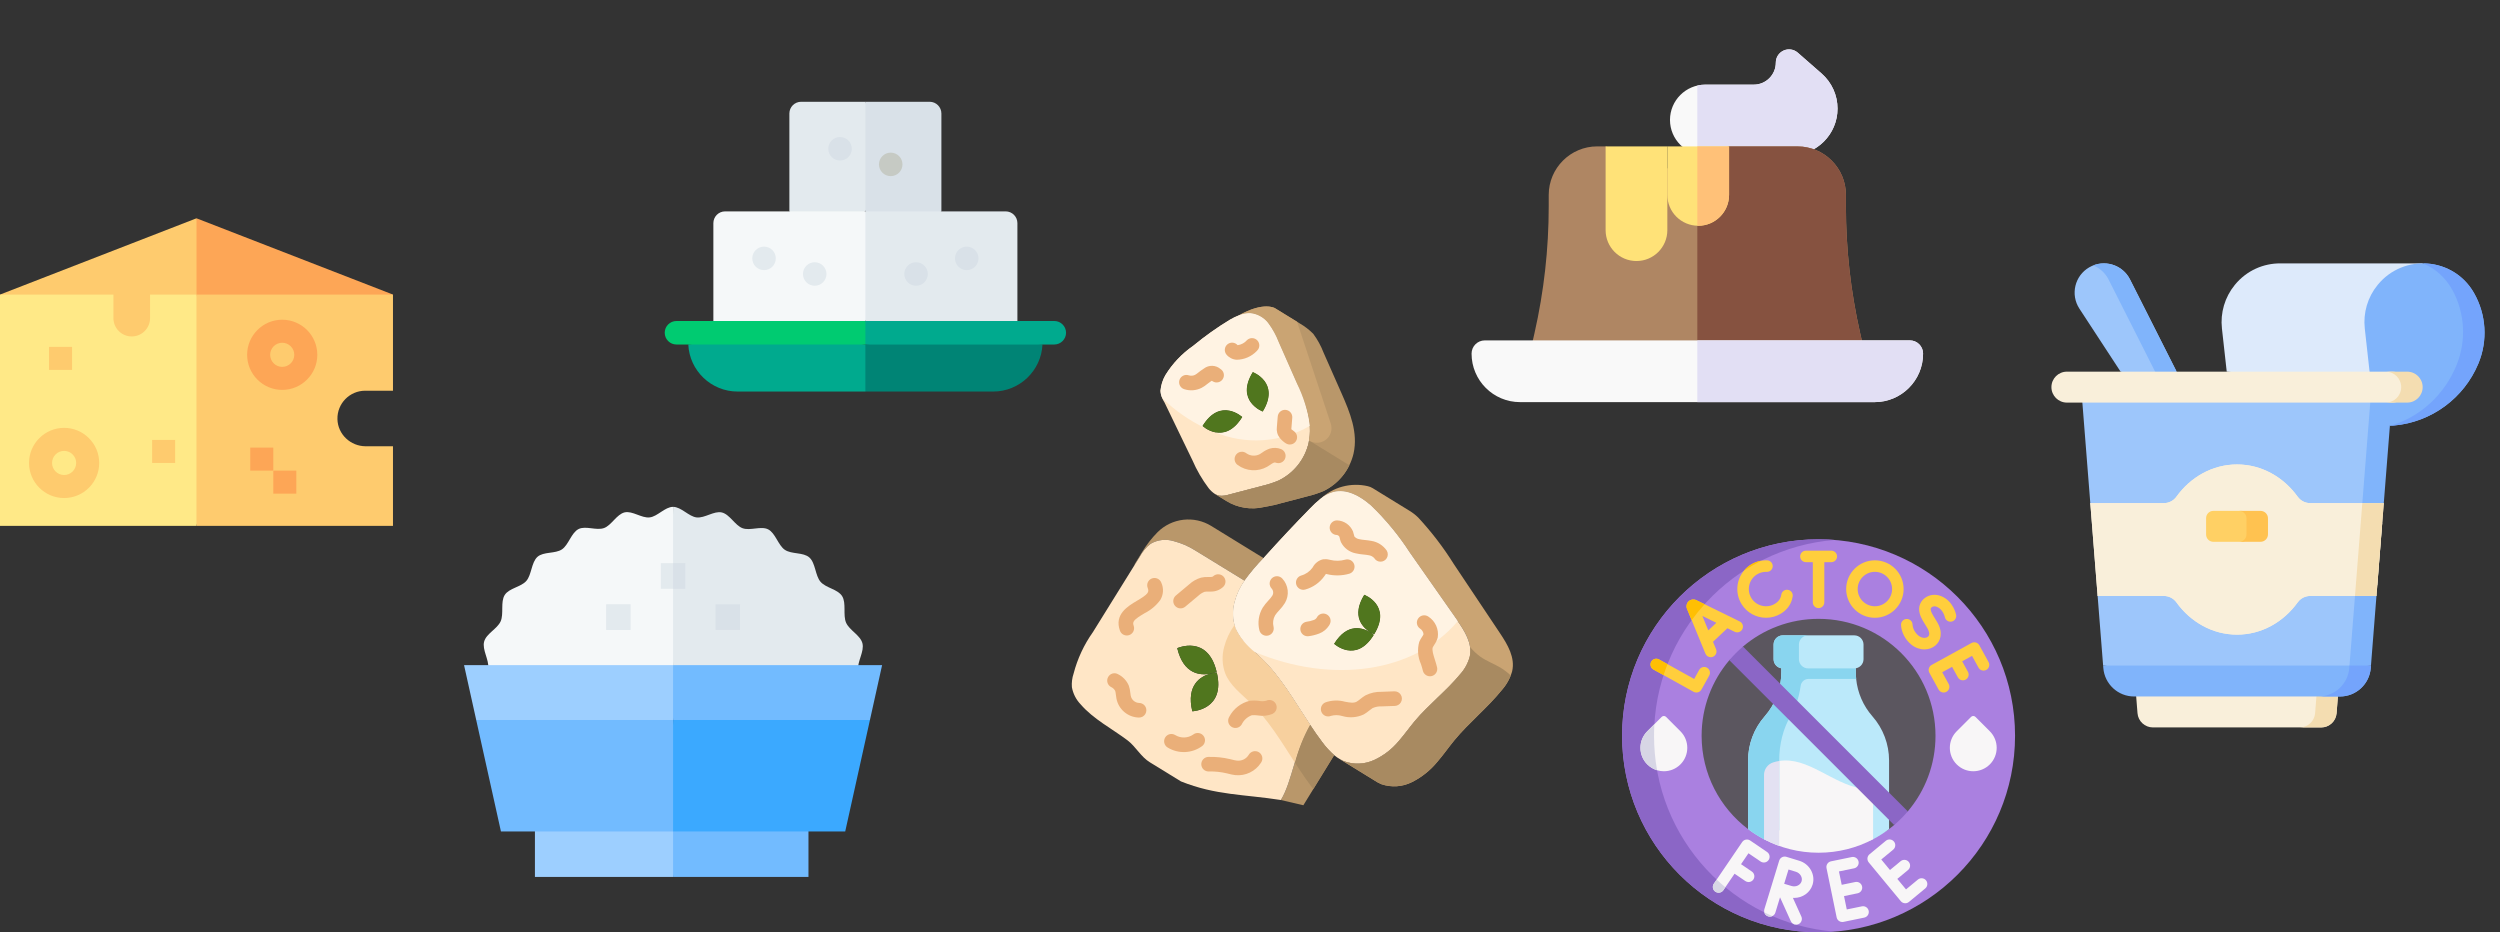 <?xml version="1.0" encoding="UTF-8"?> <svg xmlns="http://www.w3.org/2000/svg" width="598" height="223" viewBox="0 0 598 223" fill="none"><rect x="0" y="0" width="598" height="223" fill="#333333" stroke="none"/><g clip-path="url(#clip0_2006_14)"><path d="M435 223C460.957 223 482 201.957 482 176C482 150.043 460.957 129 435 129C409.043 129 388 150.043 388 176C388 201.957 409.043 223 435 223Z" fill="#AA80E0"></path><path d="M438.824 222.846C437.563 222.949 436.287 223 435 223C409.044 223 388 201.956 388 176C388 150.042 409.044 129 435 129C436.287 129 437.563 129.051 438.824 129.154C414.654 131.098 395.647 151.329 395.647 176C395.647 200.669 414.654 220.902 438.824 222.846Z" fill="#8B66C6"></path><path d="M462.972 176C462.972 182.894 460.477 189.204 456.341 194.08C456.01 194.472 451.24 192.565 450.888 192.937C450.182 193.682 453.864 196.678 453.082 197.343C452.685 197.679 452.28 198.004 451.865 198.318C447.176 201.867 441.334 194.143 435 194.143C431.697 194.143 429.968 195.195 427.027 194.143C425.773 193.695 428.191 194.76 427.027 194.143C425.685 193.436 419.335 199.226 418.135 198.318C411.388 193.21 407.027 185.114 407.027 176C407.027 169.106 409.522 162.796 413.659 157.92C414.339 157.115 416.736 159.387 417.504 158.665C417.857 158.333 416.549 154.972 416.919 154.659C421.796 150.523 428.106 148.028 435 148.028C450.447 148.028 462.972 160.552 462.972 176Z" fill="#5B565F"></path><path d="M451.865 181.903V198.318C450.664 199.226 449.386 200.04 448.046 200.747C444.15 202.807 439.711 196.144 435 196.144C430.289 196.144 425.849 202.807 421.954 200.747C420.613 200.04 419.335 199.226 418.135 198.318V181.903C418.135 178.02 419.548 174.269 422.11 171.35H422.111C424.673 168.43 426.086 164.678 426.086 160.795V152.983H443.913V160.795C443.913 161.333 443.941 161.869 443.994 162.399C444.328 165.702 445.681 168.834 447.888 171.35H447.89C450.451 174.269 451.865 178.02 451.865 181.903Z" fill="#BBE9FA"></path><path d="M448.045 191.749V200.747C444.15 202.807 439.71 203.972 434.999 203.972C430.288 203.972 425.849 202.807 421.953 200.747V185.369C421.953 183.999 422.836 182.782 424.142 182.367C424.626 182.211 425.109 182.099 425.585 182.022C432.433 180.933 438.361 187.539 445.363 188.633C446.904 188.874 448.045 190.19 448.045 191.749Z" fill="#F8F6F7"></path><path d="M443.549 159.883H426.45C425.23 159.883 424.242 158.895 424.242 157.676V154.184C424.242 152.964 425.23 151.976 426.45 151.976H443.55C444.769 151.976 445.757 152.964 445.757 154.184V157.676C445.757 158.895 444.769 159.883 443.549 159.883Z" fill="#BBE9FA"></path><path d="M443.994 162.399H432.595C431.651 162.399 430.852 163.097 430.722 164.033C430.61 164.85 430.452 165.655 430.256 166.433C429.8 168.223 429.13 169.89 428.265 171.35C426.538 174.269 425.585 178.02 425.585 181.903V198.633C424.331 198.184 423.117 201.363 421.953 200.748C420.612 200.04 419.336 199.226 418.135 198.318V181.903C418.135 178.02 419.548 174.269 422.11 171.35C423.391 169.89 424.384 168.223 425.06 166.433C425.732 164.645 426.086 162.737 426.086 160.795V159.853C425.04 159.679 424.241 158.77 424.241 157.676V154.184C424.241 152.965 425.231 151.977 426.45 151.977H432.51C431.289 151.977 430.302 152.965 430.302 154.184V157.676C430.302 158.895 431.289 159.883 432.51 159.883H443.55C443.673 159.883 443.794 159.873 443.913 159.853V160.795C443.913 161.333 443.941 161.869 443.994 162.399Z" fill="#89D5EF"></path><path d="M425.585 182.022V202.348C424.331 201.9 423.117 201.363 421.953 200.747V185.369C421.953 183.999 422.836 182.782 424.142 182.367C424.626 182.211 425.109 182.099 425.585 182.022Z" fill="#E3E1F2"></path><path d="M456.341 194.08C455.348 195.255 454.255 196.346 453.082 197.343L413.659 157.92C414.652 156.745 415.745 155.652 416.92 154.659L456.341 194.08Z" fill="#8B66C6"></path><path d="M416.142 148.652L407.737 144.53L405.745 143.553C405.732 143.548 405.72 143.542 405.708 143.537C405.104 143.263 404.403 143.379 403.92 143.834C403.439 144.288 403.28 144.98 403.516 145.599C403.522 145.61 403.526 145.621 403.529 145.63L404.644 148.34L407.939 156.352C408.159 156.884 408.672 157.205 409.213 157.205C409.388 157.205 409.566 157.172 409.737 157.103C410.44 156.813 410.776 156.008 410.487 155.305L409.749 153.512L413.195 150.275L414.93 151.125C415.613 151.459 416.438 151.176 416.774 150.493C417.108 149.812 416.825 148.986 416.142 148.652ZM408.628 150.787L407.21 147.339L410.554 148.979L408.628 150.787Z" fill="#FFCE3C"></path><path d="M408.851 161.579C407.001 164.951 406.94 165.027 406.848 165.142C406.578 165.476 406.18 165.656 405.774 165.656C405.546 165.656 405.317 165.599 405.106 165.484L397.929 161.494L395.509 160.149C394.843 159.779 394.604 158.942 394.973 158.278C395.344 157.611 396.181 157.373 396.846 157.742L398.869 158.865L405.247 162.41C405.592 161.788 406.029 160.995 406.437 160.253C406.802 159.587 407.639 159.343 408.306 159.708C408.972 160.073 409.216 160.91 408.851 161.579Z" fill="#FFCE3C"></path><path d="M475.668 158.369L473.457 154.349C473.091 153.683 472.254 153.439 471.587 153.806L466.816 156.429L462.046 159.052C461.726 159.228 461.489 159.524 461.387 159.875C461.285 160.225 461.326 160.602 461.502 160.922L463.713 164.943C463.964 165.399 464.435 165.656 464.921 165.656C465.145 165.656 465.373 165.602 465.583 165.486C466.249 165.119 466.493 164.282 466.126 163.616L464.579 160.802L466.937 159.506L468.321 162.023C468.572 162.479 469.043 162.737 469.529 162.737C469.753 162.737 469.981 162.682 470.191 162.566C470.857 162.2 471.1 161.363 470.734 160.696L469.35 158.179L471.708 156.882L473.255 159.696C473.621 160.363 474.458 160.606 475.125 160.239C475.791 159.873 476.034 159.036 475.668 158.369Z" fill="#FFCE3C"></path><path d="M428.813 142.641C428.773 142.92 428.712 143.195 428.632 143.462C428.226 144.818 427.33 145.957 426.041 146.75C424.921 147.442 423.676 147.771 422.446 147.771C420.139 147.771 417.884 146.612 416.586 144.508C415 141.934 415.319 138.714 417.151 136.509C417.616 135.949 418.178 135.453 418.83 135.051C419.59 134.583 420.421 134.271 421.284 134.124C421.754 134.045 422.233 134.014 422.716 134.034C423.476 134.067 424.067 134.708 424.034 135.468C424.003 136.228 423.362 136.819 422.602 136.786C421.78 136.753 420.978 136.962 420.274 137.396C418.341 138.587 417.739 141.13 418.931 143.061C420.122 144.995 422.663 145.599 424.596 144.407C425.312 143.965 425.782 143.383 425.993 142.672C426.036 142.535 426.067 142.389 426.089 142.243C426.199 141.49 426.898 140.968 427.651 141.079C428.404 141.189 428.924 141.888 428.813 142.641Z" fill="#FFCE3C"></path><path d="M438.047 131.718H431.979C431.218 131.718 430.602 132.334 430.602 133.095C430.602 133.855 431.218 134.472 431.979 134.472H433.624V144.084C433.624 144.844 434.24 145.461 435.001 145.461C435.761 145.461 436.378 144.844 436.378 144.084V134.472H438.047C438.808 134.472 439.424 133.855 439.424 133.095C439.424 132.334 438.808 131.718 438.047 131.718Z" fill="#FFCE3C"></path><path d="M448.473 134.03C444.685 134.03 441.603 137.113 441.603 140.902C441.603 144.692 444.685 147.774 448.473 147.774C452.262 147.774 455.345 144.692 455.345 140.902C455.345 137.113 452.262 134.03 448.473 134.03ZM448.473 145.02C446.203 145.02 444.356 143.173 444.356 140.902C444.356 138.631 446.203 136.784 448.473 136.784C450.744 136.784 452.591 138.631 452.591 140.902C452.591 143.173 450.744 145.02 448.473 145.02Z" fill="#FFCE3C"></path><path d="M463.384 148.828C463.183 148.486 462.987 148.17 462.814 147.891C462.188 146.883 461.859 146.33 461.809 145.734C461.788 145.478 461.996 145.296 462.086 145.23C462.405 144.997 462.86 144.967 463.304 145.15C464.797 145.767 465.192 147.551 465.203 147.602C465.349 148.344 466.066 148.83 466.81 148.689C467.558 148.547 468.048 147.827 467.907 147.08C467.882 146.946 467.255 143.803 464.356 142.605C463.017 142.052 461.561 142.202 460.46 143.007C459.491 143.716 458.969 144.822 459.065 145.965C459.173 147.247 459.776 148.219 460.474 149.344C460.643 149.616 460.824 149.908 461.012 150.227C461.273 150.668 461.811 151.754 461.183 152.293C460.711 152.698 459.732 152.717 458.91 152.047C458.065 151.357 457.529 150.352 457.478 149.359C457.438 148.6 456.79 148.017 456.031 148.056C455.272 148.095 454.688 148.743 454.727 149.502C454.819 151.258 455.731 153.007 457.169 154.181C458.112 154.95 459.234 155.339 460.315 155.339C461.29 155.339 462.232 155.022 462.978 154.382C464.16 153.367 464.887 151.375 463.384 148.828Z" fill="#FFCE3C"></path><path d="M423.052 205.713C422.624 206.341 421.767 206.504 421.139 206.076L418.236 204.101L416.457 206.715L419.038 208.472C419.668 208.9 419.831 209.756 419.404 210.385C419.136 210.776 418.704 210.988 418.264 210.988C417.996 210.988 417.727 210.91 417.491 210.749L414.907 208.992L412.706 212.23L412.227 212.934C411.961 213.325 411.528 213.536 411.087 213.536C410.821 213.536 410.551 213.459 410.314 213.297C409.686 212.869 409.523 212.014 409.95 211.384L410.621 210.4L416.732 201.415C416.938 201.112 417.256 200.905 417.614 200.837C417.973 200.769 418.344 200.846 418.645 201.05L422.686 203.8C423.316 204.228 423.479 205.083 423.052 205.713Z" fill="#F8F6F7"></path><path d="M445.366 216.797L441.747 217.541L441.09 214.344L444.342 213.675C445.087 213.521 445.567 212.793 445.414 212.049C445.261 211.304 444.532 210.824 443.788 210.977L440.535 211.646L439.877 208.449L443.496 207.704C444.241 207.551 444.721 206.823 444.568 206.078C444.414 205.333 443.686 204.854 442.941 205.007L437.974 206.029C437.616 206.102 437.302 206.315 437.101 206.62C436.9 206.925 436.829 207.297 436.902 207.655L438.115 213.55C438.115 213.55 438.115 213.55 438.115 213.55L439.327 219.445C439.401 219.802 439.613 220.116 439.918 220.317C440.145 220.466 440.409 220.544 440.676 220.544C440.768 220.544 440.861 220.535 440.953 220.516L445.921 219.494C446.666 219.341 447.146 218.613 446.992 217.868C446.839 217.123 446.112 216.643 445.366 216.797Z" fill="#F8F6F7"></path><path d="M460.704 210.575C460.219 209.989 459.351 209.906 458.765 210.391L455.917 212.745L453.837 210.229L456.397 208.113C456.983 207.628 457.065 206.76 456.581 206.174C456.096 205.588 455.228 205.506 454.642 205.99L452.082 208.106L450.002 205.59L452.85 203.236C453.436 202.752 453.519 201.884 453.034 201.298C452.549 200.712 451.681 200.629 451.095 201.114L447.186 204.345C446.905 204.578 446.727 204.913 446.693 205.276C446.658 205.64 446.769 206.002 447.002 206.284L454.672 215.561C454.944 215.89 455.337 216.06 455.734 216.06C456.043 216.06 456.354 215.957 456.61 215.745L460.52 212.513C461.106 212.029 461.188 211.161 460.704 210.575Z" fill="#F8F6F7"></path><path d="M433.155 208.096C432.547 207.037 431.565 206.254 430.39 205.895L427.302 204.951C426.953 204.844 426.577 204.881 426.254 205.052C425.93 205.225 425.69 205.516 425.583 205.867L423.735 211.918L422.035 217.483C421.956 217.74 421.956 218.003 422.022 218.243C422.141 218.686 422.479 219.058 422.949 219.203C423.083 219.244 423.219 219.264 423.351 219.264C423.558 219.264 423.76 219.216 423.942 219.13C424.28 218.97 424.552 218.675 424.669 218.289L425.782 214.645L428.374 220.371C428.484 220.612 428.655 220.808 428.859 220.944C429.085 221.098 429.354 221.181 429.63 221.181H429.656C429.835 221.177 430.021 221.138 430.197 221.058C430.889 220.744 431.198 219.929 430.884 219.236L428.861 214.77C428.962 214.777 429.063 214.781 429.164 214.781C431.155 214.781 432.98 213.543 433.572 211.608C433.93 210.437 433.781 209.19 433.155 208.096ZM430.939 210.804C430.656 211.726 429.56 212.243 428.545 211.933C428.137 211.808 427.416 211.592 426.773 211.399L427.814 207.988L429.586 208.529C430.081 208.68 430.511 209.021 430.766 209.466C431.01 209.891 431.071 210.367 430.939 210.804Z" fill="#F8F6F7"></path><path d="M475.965 174.92L472.525 171.479C472.237 171.191 471.771 171.191 471.483 171.479L468.042 174.92C465.854 177.108 465.854 180.655 468.042 182.843C470.23 185.031 473.778 185.031 475.966 182.843C478.154 180.655 478.154 177.108 475.965 174.92Z" fill="#F8F6F7"></path><path d="M403.6 178.881C403.6 180.315 403.053 181.749 401.959 182.843C400.865 183.937 399.431 184.484 397.997 184.484C397.448 184.484 396.899 184.403 396.368 184.242C395.515 183.985 394.711 183.518 394.035 182.843C391.846 180.654 391.846 177.107 394.035 174.921L395.728 173.226L397.475 171.478C397.764 171.192 398.23 171.192 398.518 171.478L401.959 174.921C403.053 176.015 403.6 177.447 403.6 178.881Z" fill="#F8F6F7"></path><path d="M396.846 157.742L398.869 158.865C398.529 159.73 398.216 160.606 397.929 161.494L395.509 160.149C394.843 159.779 394.604 158.942 394.973 158.278C395.344 157.611 396.181 157.373 396.846 157.742Z" fill="#FFBF03"></path><path d="M405.744 143.553L407.736 144.53C406.642 145.744 405.608 147.016 404.643 148.34L403.528 145.63C403.525 145.621 403.521 145.61 403.515 145.599C403.279 144.98 403.438 144.288 403.919 143.834C404.402 143.379 405.103 143.263 405.708 143.537C405.719 143.542 405.731 143.548 405.744 143.553Z" fill="#FFBF03"></path><path d="M421.284 134.124C419.863 134.851 418.484 135.648 417.151 136.509C417.616 135.949 418.178 135.453 418.829 135.051C419.589 134.583 420.421 134.271 421.284 134.124Z" fill="#FFBF03"></path><path d="M395.647 176C395.647 178.811 395.893 181.567 396.368 184.242C395.515 183.984 394.711 183.518 394.035 182.843C391.846 180.654 391.846 177.107 394.035 174.92L395.728 173.226C395.674 174.144 395.647 175.069 395.647 176Z" fill="#D7D6E5"></path><path d="M410.621 210.4C411.298 211.03 411.992 211.641 412.706 212.23L412.227 212.933C411.961 213.325 411.528 213.536 411.087 213.536C410.821 213.536 410.551 213.459 410.314 213.297C409.686 212.869 409.523 212.014 409.95 211.384L410.621 210.4Z" fill="#D7D6E5"></path><path d="M422.021 218.243C422.653 218.553 423.294 218.849 423.942 219.13C423.76 219.216 423.558 219.264 423.351 219.264C423.219 219.264 423.083 219.244 422.949 219.203C422.479 219.058 422.141 218.686 422.021 218.243Z" fill="#D7D6E5"></path><path d="M429.656 221.181H429.63C429.355 221.181 429.085 221.098 428.859 220.944C429.124 221.025 429.39 221.103 429.656 221.181Z" fill="#D7D6E5"></path></g><g clip-path="url(#clip1_2006_14)"><path d="M276.891 127.298C278.555 125.642 280.729 124.595 283.061 124.327C285.393 124.058 287.748 124.583 289.745 125.817L302.25 133.505C300.608 135.194 299.088 136.998 297.702 138.903L297.676 138.887C293.307 136.263 290.14 134.213 285.772 131.59C284.231 130.631 282.553 129.911 280.796 129.453C279.878 129.162 278.908 129.066 277.95 129.172C276.992 129.279 276.067 129.584 275.234 130.07C274.137 130.924 273.235 132.005 272.59 133.238C272.215 133.847 271.841 134.457 271.451 135.057L271.377 135.012L273.205 132.038C274.243 130.318 275.48 128.727 276.891 127.298Z" fill="#B9976A"></path><path d="M313.36 173.358C314.294 174.772 315.246 176.156 316.264 177.499C317.109 178.647 318.076 179.701 319.146 180.643L319.076 180.724L311.764 192.618L306.39 191.363C309.104 186.947 309.797 179.281 313.36 173.358Z" fill="#B9976A"></path><path d="M328.352 116.772L337.109 122.155C337.875 122.613 338.585 123.159 339.223 123.783C342.414 127.219 345.272 130.951 347.756 134.929L358.829 151.508C360.61 154.18 362.483 157.298 361.699 160.606C361.218 162.266 360.369 163.796 359.214 165.081C355.744 169.36 351.415 172.804 347.909 177.04C346.523 178.728 345.267 180.538 343.845 182.184C342.18 184.228 340.1 185.896 337.743 187.078C336.619 187.644 335.393 187.981 334.137 188.067C332.881 188.153 331.621 187.988 330.43 187.581C330.105 187.442 329.789 187.289 329.483 187.121L320.562 181.637L320.571 181.623C320.872 181.804 321.185 181.962 321.509 182.097C323.85 182.948 326.432 182.842 328.696 181.803C330.96 180.753 332.963 179.213 334.561 177.295C335.927 175.739 337.11 174.048 338.432 172.464C341.773 168.495 345.938 165.319 349.235 161.323C350.337 160.122 351.136 158.674 351.564 157.1C352.257 153.941 350.329 150.912 348.504 148.315C344.731 142.923 340.954 137.535 337.175 132.152C334.532 128.065 331.423 124.298 327.912 120.927C325.424 118.742 322.173 116.866 318.934 117.702C317.8 118.015 316.746 118.569 315.845 119.327C317.34 117.931 319.155 116.923 321.131 116.394C323.107 115.866 325.182 115.831 327.175 116.294C327.591 116.386 327.989 116.548 328.352 116.772Z" fill="#CAA473"></path><path d="M304.962 73.713L310.909 77.368C312.086 78.045 313.167 78.875 314.124 79.837C315.149 81.221 315.98 82.739 316.596 84.347C318.054 87.64 319.499 90.925 320.957 94.219C322.897 98.628 324.887 103.456 323.773 108.467C323.32 110.412 322.437 112.23 321.188 113.788C319.939 115.347 318.357 116.605 316.558 117.471C315.323 117.989 314.047 118.404 312.743 118.711C310.066 119.4 307.395 120.101 304.732 120.813C303.983 120.988 302.355 121.277 302.355 121.277C299.279 122.009 296.038 121.491 293.344 119.835L290.608 118.153C290.953 118.368 291.337 118.514 291.738 118.582C292.496 118.627 293.256 118.531 293.98 118.301C296.652 117.587 299.322 116.886 301.992 116.199C303.296 115.892 304.572 115.478 305.808 114.96C307.607 114.094 309.189 112.835 310.438 111.277C311.687 109.719 312.57 107.901 313.023 105.956C314.136 100.945 312.146 96.116 310.206 91.707C308.747 88.413 307.304 85.129 305.846 81.836C305.23 80.227 304.398 78.71 303.374 77.325C302.862 76.65 302.217 76.088 301.478 75.673C300.74 75.257 299.924 74.998 299.081 74.911C298.132 74.886 297.188 75.069 296.317 75.445C302.267 72.055 304.962 73.713 304.962 73.713Z" fill="#B9976A"></path><path d="M297.675 138.887L297.705 138.905C296.612 140.44 295.81 142.162 295.339 143.986C294.756 146.072 294.841 148.288 295.582 150.322C296.73 153.22 299.365 155.167 301.589 157.314C306.389 161.903 309.663 167.808 313.36 173.358C309.8 179.283 309.104 186.947 306.389 191.363C297.547 189.983 290.824 190.255 282.491 186.915L275.057 182.345C272.892 181.034 271.703 178.603 269.69 177.079C265.918 174.247 261.559 172.039 258.473 168.462C257.395 167.334 256.673 165.914 256.396 164.379C256.311 163.272 256.452 162.16 256.808 161.109C257.732 157.56 259.293 154.209 261.414 151.218C264.761 145.839 268.118 140.445 271.451 135.057C271.84 134.457 272.215 133.847 272.59 133.238C273.234 132.005 274.136 130.924 275.234 130.069C276.067 129.584 276.992 129.279 277.95 129.172C278.908 129.066 279.877 129.162 280.796 129.453C282.553 129.911 284.23 130.631 285.772 131.59C290.136 134.211 293.303 136.261 297.675 138.887ZM291.014 160.687C288.877 151.732 281.598 155.042 281.598 155.042C283.11 161.38 287.191 161.574 289.437 161.152C287.242 161.79 283.689 163.805 285.201 170.143C285.201 170.143 293.19 169.81 291.054 160.855C290.809 160.866 290.566 160.894 290.326 160.94C290.56 160.871 290.789 160.786 291.011 160.685L291.014 160.687Z" fill="#FFE6C6"></path><path d="M297.154 99.745C297.154 99.745 291.92 94.929 287.642 101.887C287.642 101.887 292.876 106.703 297.154 99.745ZM299.664 88.996C295.387 95.954 302.047 98.45 302.047 98.45C306.324 91.492 299.664 88.996 299.664 88.996ZM296.317 75.445C297.189 75.069 298.133 74.887 299.083 74.912C299.925 74.999 300.741 75.258 301.48 75.674C302.218 76.089 302.864 76.651 303.376 77.326C304.4 78.711 305.232 80.228 305.848 81.837C307.306 85.13 308.749 88.414 310.207 91.708C312.147 96.117 314.138 100.946 313.024 105.957C312.571 107.901 311.688 109.72 310.44 111.278C309.191 112.836 307.609 114.095 305.81 114.961C304.574 115.479 303.298 115.893 301.993 116.2C299.316 116.889 296.645 117.59 293.982 118.301C293.258 118.532 292.498 118.628 291.74 118.583C291.339 118.515 290.955 118.369 290.61 118.154C290.032 117.773 289.52 117.299 289.095 116.752C287.541 114.685 286.239 112.441 285.216 110.065C284.42 108.428 283.623 106.792 282.842 105.164C281.416 102.218 279.993 99.267 278.573 96.312C278.01 95.465 277.673 94.489 277.592 93.475C277.702 92.168 278.096 90.9 278.748 89.761C280.455 86.981 282.723 84.586 285.406 82.73C288.176 80.44 291.109 78.354 294.181 76.488C294.864 76.084 295.578 75.736 296.317 75.445Z" fill="#FFE6C6"></path><path d="M302.25 133.505C302.356 133.365 302.477 133.235 302.599 133.104C306.116 129.182 309.72 125.341 313.412 121.58C314.173 120.777 314.986 120.024 315.845 119.327C316.746 118.569 317.799 118.015 318.934 117.702C322.173 116.866 325.424 118.742 327.912 120.927C331.423 124.298 334.532 128.065 337.175 132.152C340.948 137.545 344.724 142.933 348.504 148.315C350.329 150.912 352.257 153.941 351.564 157.1C351.136 158.674 350.337 160.122 349.235 161.323C345.938 165.319 341.773 168.495 338.432 172.464C337.11 174.048 335.927 175.739 334.56 177.295C332.963 179.213 330.96 180.753 328.696 181.803C326.432 182.842 323.85 182.948 321.509 182.097C321.185 181.962 320.872 181.804 320.571 181.623C320.063 181.347 319.585 181.019 319.145 180.643C318.075 179.701 317.109 178.647 316.264 177.499C315.245 176.156 314.293 174.772 313.36 173.358C309.663 167.808 306.389 161.903 301.589 157.314C299.365 155.167 296.731 153.22 295.583 150.322C294.841 148.288 294.756 146.072 295.339 143.986C295.81 142.162 296.612 140.44 297.705 138.905C299.09 136.999 300.609 135.195 302.25 133.505ZM328.712 151.718C332.989 144.76 326.329 142.264 326.329 142.264C323.121 147.482 326.064 150.193 327.744 151.226C326.064 150.193 322.317 148.791 319.109 154.009C319.109 154.009 324.343 158.825 328.62 151.867C328.348 151.627 328.055 151.413 327.744 151.226C328.051 151.418 328.375 151.583 328.712 151.718Z" fill="#FFE6C6"></path><path d="M319.142 180.642C318.072 179.699 317.106 178.645 316.261 177.498C315.242 176.155 314.29 174.77 313.357 173.357C311.777 176.206 310.555 179.239 309.719 182.388C310.092 182.963 310.465 183.539 310.846 184.105C311.78 185.519 312.732 186.903 313.75 188.246C313.877 188.413 314.02 188.568 314.149 188.731L319.072 180.722L319.142 180.642Z" fill="#A88A61"></path><path d="M292.826 154.733C292.243 156.819 292.328 159.035 293.069 161.069C294.218 163.967 296.852 165.914 299.076 168.06C303.383 172.179 306.464 177.355 309.719 182.388C310.557 179.24 311.78 176.207 313.36 173.358C309.663 167.808 306.389 161.903 301.59 157.314C299.365 155.167 296.731 153.22 295.583 150.322C295.483 150.042 295.4 149.757 295.332 149.468C295.292 149.533 295.238 149.59 295.195 149.654C294.101 151.188 293.299 152.909 292.826 154.733Z" fill="#F7D09E"></path><path d="M354.086 157.071C353.178 156.402 352.355 155.626 351.633 154.76C351.752 155.537 351.727 156.33 351.562 157.099C351.133 158.672 350.335 160.12 349.232 161.321C345.935 165.317 341.771 168.493 338.429 172.462C337.107 174.046 335.925 175.737 334.558 177.294C332.961 179.212 330.958 180.751 328.693 181.801C326.43 182.841 323.847 182.946 321.506 182.095C321.183 181.96 320.869 181.802 320.569 181.621L320.56 181.636L329.48 187.12C329.787 187.288 330.102 187.441 330.427 187.579C331.618 187.987 332.879 188.153 334.135 188.067C335.392 187.981 336.618 187.644 337.742 187.077C340.1 185.896 342.18 184.228 343.846 182.184C345.267 180.538 346.523 178.728 347.909 177.04C351.415 172.804 355.744 169.36 359.215 165.081C360.114 164.033 360.845 162.851 361.379 161.577C360.624 160.863 359.795 160.231 358.906 159.692C357.33 158.76 355.577 158.131 354.086 157.071Z" fill="#A88A61"></path><path d="M313.109 105.353C313.075 105.553 313.068 105.754 313.021 105.954C312.568 107.899 311.684 109.717 310.436 111.275C309.187 112.833 307.605 114.092 305.806 114.958C304.572 115.477 303.297 115.892 301.994 116.2C299.316 116.889 296.646 117.59 293.982 118.301C293.259 118.532 292.498 118.628 291.74 118.583C291.339 118.515 290.955 118.369 290.61 118.154L293.346 119.836C296.04 121.491 299.28 122.009 302.355 121.277C302.355 121.277 303.987 120.989 304.731 120.812C307.403 120.098 310.073 119.398 312.742 118.71C314.046 118.403 315.322 117.988 316.557 117.47C319.267 116.172 321.455 113.993 322.766 111.289L313.102 105.348L313.109 105.353Z" fill="#A88A61"></path><path d="M318.32 101.325L310.255 76.966L304.962 73.713C304.962 73.713 302.271 72.058 296.317 75.445C297.189 75.069 298.133 74.887 299.082 74.912C299.925 74.999 300.741 75.258 301.48 75.674C302.218 76.089 302.863 76.651 303.376 77.326C304.4 78.711 305.231 80.228 305.847 81.837C307.305 85.13 308.749 88.414 310.207 91.707C312.069 95.94 313.946 100.562 313.113 105.356L313.183 105.399C313.793 105.772 314.503 105.95 315.217 105.906C315.931 105.863 316.615 105.602 317.175 105.157C317.736 104.713 318.146 104.107 318.351 103.421C318.556 102.736 318.545 102.004 318.32 101.325Z" fill="#CAA473"></path><path d="M318.931 117.7C317.798 118.014 316.745 118.569 315.846 119.327C314.987 120.025 314.175 120.778 313.415 121.582C309.736 125.344 306.132 129.185 302.602 133.106C302.481 133.236 302.359 133.367 302.253 133.506C300.611 135.196 299.091 137 297.705 138.905C296.612 140.44 295.811 142.162 295.34 143.986C294.756 146.072 294.841 148.288 295.583 150.322C296.643 152.512 298.189 154.431 300.102 155.934C318.632 163.719 338.381 160.874 348.687 148.588C348.623 148.495 348.56 148.401 348.497 148.311C344.723 142.918 340.947 137.531 337.168 132.148C334.524 128.06 331.416 124.293 327.905 120.922C325.424 118.742 322.17 116.864 318.931 117.7ZM328.712 151.718C328.375 151.583 328.052 151.418 327.744 151.226C328.055 151.413 328.348 151.627 328.621 151.867C324.343 158.825 319.109 154.009 319.109 154.009C322.317 148.791 326.064 150.193 327.744 151.226C326.064 150.193 323.121 147.482 326.329 142.264C326.329 142.264 332.989 144.76 328.712 151.718Z" fill="#FFF3E3"></path><path d="M299.078 74.91C298.13 74.886 297.188 75.068 296.317 75.445C295.579 75.736 294.864 76.084 294.181 76.488C291.109 78.354 288.176 80.44 285.406 82.73C282.723 84.586 280.455 86.981 278.748 89.761C278.097 90.9 277.702 92.168 277.592 93.475C277.592 94.118 277.757 94.75 278.072 95.311C281.113 98.25 284.615 100.671 288.438 102.479C288.158 102.302 287.892 102.104 287.642 101.887C291.92 94.929 297.154 99.745 297.154 99.745C294.906 103.402 292.406 103.802 290.523 103.359C294.175 104.886 298.13 105.548 302.079 105.293C306.028 105.037 309.865 103.872 313.289 101.887C312.848 98.344 311.805 94.901 310.207 91.708C308.749 88.414 307.306 85.13 305.848 81.837C305.232 80.228 304.4 78.711 303.376 77.326C302.864 76.65 302.218 76.087 301.478 75.671C300.739 75.255 299.922 74.996 299.078 74.91ZM302.047 98.45C302.047 98.45 295.387 95.954 299.664 88.996C299.664 88.996 306.324 91.492 302.047 98.45Z" fill="#FFF3E3"></path><path d="M299.665 88.996C299.665 88.996 306.325 91.492 302.047 98.45C302.047 98.45 295.387 95.954 299.665 88.996Z" fill="#50761E"></path><path d="M287.642 101.887C291.92 94.929 297.154 99.745 297.154 99.745C292.876 106.703 287.642 101.887 287.642 101.887Z" fill="#50761E"></path><path d="M290.323 160.938C290.564 160.892 290.807 160.864 291.051 160.853C293.188 169.808 285.198 170.141 285.198 170.141C283.686 163.803 287.24 161.788 289.435 161.15C289.786 161.079 290.074 161.01 290.323 160.938Z" fill="#50761E"></path><path d="M281.598 155.042C281.598 155.042 288.877 151.732 291.014 160.687C290.791 160.787 290.561 160.872 290.326 160.94C290.071 160.988 289.783 161.057 289.437 161.152C287.188 161.572 283.107 161.378 281.598 155.042Z" fill="#50761E"></path><path d="M327.742 151.224C328.052 151.411 328.345 151.625 328.618 151.865C324.34 158.823 319.106 154.007 319.106 154.007C322.317 148.791 326.062 150.191 327.742 151.224Z" fill="#50761E"></path><path d="M326.329 142.264C326.329 142.264 332.989 144.76 328.712 151.718C328.375 151.583 328.051 151.418 327.744 151.226C326.061 150.191 323.121 147.482 326.329 142.264Z" fill="#50761E"></path><path d="M343.534 160.932C343.353 161.228 343.087 161.463 342.771 161.607C342.456 161.751 342.104 161.798 341.762 161.741C341.42 161.685 341.102 161.528 340.85 161.29C340.597 161.052 340.421 160.744 340.344 160.405C340.229 159.896 340.059 159.374 339.892 158.849C339.14 157.187 338.993 155.313 339.477 153.554C339.657 153.127 339.881 152.721 340.147 152.342C340.297 152.143 340.419 151.925 340.509 151.693C340.481 151.42 340.39 151.158 340.244 150.925C340.098 150.693 339.9 150.498 339.666 150.355C339.475 150.226 339.313 150.06 339.188 149.866C339.063 149.672 338.978 149.456 338.938 149.229C338.898 149.002 338.905 148.769 338.956 148.545C339.008 148.32 339.105 148.109 339.24 147.922C339.372 147.734 339.539 147.574 339.733 147.451C339.927 147.328 340.143 147.244 340.369 147.204C340.595 147.165 340.827 147.171 341.051 147.221C341.275 147.271 341.487 147.365 341.675 147.497C342.488 148.024 343.131 148.775 343.528 149.659C343.924 150.543 344.057 151.523 343.909 152.481C343.74 153.121 343.452 153.724 343.061 154.258C342.931 154.437 342.818 154.629 342.724 154.829C342.475 155.457 342.87 156.691 343.217 157.781C343.415 158.403 343.613 159.024 343.749 159.63C343.851 160.075 343.774 160.543 343.534 160.932Z" fill="#EAAF79"></path><path d="M335.077 168.025C334.927 168.27 334.718 168.474 334.47 168.619C334.222 168.764 333.942 168.846 333.654 168.857L330.607 168.965C329.827 168.918 329.047 169.057 328.332 169.37C328.053 169.547 327.787 169.743 327.536 169.957C327.118 170.306 326.671 170.62 326.201 170.896C324.601 171.643 322.784 171.78 321.09 171.282C320.211 171.007 319.271 170.99 318.382 171.232C318.171 171.322 317.945 171.369 317.716 171.372C317.486 171.374 317.259 171.332 317.046 171.246C316.833 171.161 316.639 171.034 316.476 170.874C316.312 170.714 316.181 170.523 316.091 170.312C316.001 170.101 315.953 169.874 315.951 169.645C315.948 169.416 315.991 169.188 316.076 168.976C316.162 168.763 316.288 168.569 316.449 168.405C316.609 168.241 316.8 168.11 317.011 168.02C318.532 167.477 320.184 167.418 321.739 167.854C323.003 168.09 323.815 168.219 324.521 167.837C324.817 167.654 325.098 167.449 325.363 167.224C325.752 166.901 326.165 166.607 326.597 166.344C327.803 165.733 329.144 165.436 330.495 165.481L333.523 165.365C333.839 165.352 334.153 165.426 334.43 165.578C334.708 165.73 334.939 165.955 335.099 166.228C335.258 166.501 335.341 166.813 335.337 167.129C335.333 167.446 335.243 167.756 335.077 168.025Z" fill="#EAAF79"></path><path d="M331.703 133.523C331.546 133.778 331.326 133.989 331.064 134.134C330.802 134.28 330.507 134.355 330.207 134.353C329.908 134.352 329.613 134.273 329.353 134.125C329.092 133.976 328.875 133.763 328.72 133.506C328.364 133.111 327.874 132.86 327.345 132.804C326.945 132.724 326.547 132.686 326.151 132.644C325.537 132.593 324.927 132.5 324.325 132.365C323.558 132.223 322.835 131.905 322.213 131.435C321.591 130.965 321.087 130.356 320.741 129.658C320.626 129.359 320.536 129.051 320.473 128.737C320.451 128.617 320.419 128.498 320.379 128.383C320.317 128.273 320.231 128.178 320.127 128.107C320.023 128.035 319.904 127.988 319.779 127.969C319.55 127.966 319.324 127.918 319.113 127.828C318.902 127.738 318.711 127.607 318.551 127.443C318.391 127.278 318.265 127.084 318.18 126.872C318.094 126.659 318.052 126.431 318.055 126.202C318.058 125.973 318.106 125.746 318.196 125.535C318.286 125.325 318.417 125.134 318.581 124.974C318.745 124.814 318.939 124.687 319.152 124.602C319.365 124.517 319.593 124.475 319.822 124.477C320.641 124.506 321.435 124.769 322.11 125.235C322.784 125.701 323.311 126.35 323.628 127.106C323.734 127.39 323.817 127.681 323.877 127.978C323.899 128.099 323.93 128.217 323.97 128.333C324.272 128.672 324.682 128.897 325.13 128.97C325.586 129.068 326.048 129.135 326.514 129.171C327.019 129.226 327.523 129.279 328.025 129.379C328.766 129.496 329.476 129.762 330.11 130.163C330.745 130.564 331.29 131.089 331.714 131.708C331.879 131.983 331.965 132.297 331.963 132.617C331.961 132.937 331.871 133.25 331.703 133.523Z" fill="#EAAF79"></path><path d="M323.744 136.474C323.517 136.842 323.162 137.113 322.748 137.234C321.009 137.733 319.171 137.769 317.415 137.338L317.234 137.299C317.215 137.287 317.185 137.289 317.16 137.282C317.085 137.381 316.998 137.508 316.932 137.607L316.814 137.778C315.7 139.356 314.075 140.5 312.214 141.018C311.769 141.144 311.291 141.088 310.887 140.861C310.483 140.635 310.186 140.258 310.06 139.812C309.934 139.366 309.991 138.889 310.217 138.485C310.443 138.081 310.821 137.784 311.267 137.658C312.348 137.356 313.295 136.695 313.951 135.784L314.042 135.636C314.296 135.17 314.646 134.764 315.069 134.444C315.491 134.124 315.977 133.897 316.494 133.779C316.996 133.719 317.505 133.754 317.994 133.882L318.167 133.918C319.35 134.216 320.589 134.202 321.765 133.877C322.105 133.776 322.467 133.78 322.804 133.89C323.141 134 323.437 134.21 323.651 134.492C323.866 134.774 323.99 135.114 324.006 135.468C324.023 135.822 323.931 136.173 323.744 136.474Z" fill="#EAAF79"></path><path d="M304.428 151.232C304.247 151.53 303.981 151.766 303.664 151.912C303.347 152.057 302.994 152.104 302.651 152.047C302.307 151.99 301.988 151.831 301.735 151.592C301.482 151.352 301.307 151.042 301.232 150.702C300.794 148.886 301.081 146.972 302.032 145.365C302.426 144.76 302.875 144.193 303.375 143.673C303.728 143.305 304.049 142.908 304.334 142.486C304.498 142.22 304.57 141.907 304.539 141.596C304.508 141.285 304.377 140.993 304.164 140.763C303.849 140.424 303.681 139.974 303.698 139.511C303.715 139.048 303.915 138.611 304.254 138.296C304.593 137.98 305.044 137.813 305.507 137.83C305.969 137.846 306.406 138.046 306.722 138.386C307.45 139.162 307.904 140.154 308.017 141.213C308.129 142.271 307.893 143.337 307.344 144.248C306.945 144.885 306.479 145.478 305.956 146.017C305.604 146.38 305.285 146.772 305.002 147.191C304.529 148.028 304.398 149.016 304.638 149.947C304.736 150.387 304.661 150.847 304.428 151.232Z" fill="#EAAF79"></path><path d="M317.915 149.619C317.358 150.49 316.537 151.161 315.572 151.534C314.768 151.844 313.93 152.058 313.075 152.17C312.619 152.247 312.15 152.14 311.773 151.872C311.395 151.604 311.14 151.196 311.063 150.74C310.986 150.283 311.093 149.815 311.361 149.437C311.63 149.06 312.037 148.805 312.494 148.728C313.086 148.654 313.669 148.515 314.23 148.312C314.536 148.215 314.798 148.013 314.97 147.742C315.068 147.534 315.207 147.348 315.378 147.194C315.55 147.041 315.75 146.923 315.968 146.849C316.186 146.774 316.416 146.744 316.646 146.761C316.875 146.777 317.099 146.84 317.304 146.944C317.719 147.148 318.037 147.508 318.186 147.946C318.336 148.384 318.306 148.863 318.102 149.279C318.049 149.402 317.982 149.51 317.915 149.619Z" fill="#EAAF79"></path><path d="M292.874 140.032C292.803 140.148 292.718 140.255 292.623 140.351C291.822 141.106 290.759 141.52 289.659 141.506C289.449 141.514 289.234 141.511 289.023 141.508C288.727 141.49 288.431 141.507 288.139 141.559C287.59 141.765 287.088 142.079 286.662 142.483C285.605 143.349 284.536 144.232 283.495 145.131C283.144 145.419 282.694 145.558 282.242 145.519C281.789 145.481 281.37 145.267 281.072 144.924C280.774 144.581 280.622 144.136 280.648 143.682C280.673 143.229 280.874 142.803 281.208 142.496C282.272 141.576 283.356 140.669 284.452 139.778C285.266 139.03 286.241 138.48 287.301 138.17C287.878 138.043 288.469 137.993 289.059 138.021C289.217 138.022 289.374 138.024 289.532 138.021C290.028 138 290.144 137.891 290.145 137.89C290.446 137.583 290.849 137.398 291.278 137.37C291.707 137.342 292.131 137.473 292.469 137.739C292.807 138.004 293.036 138.385 293.11 138.808C293.185 139.231 293.101 139.667 292.874 140.032Z" fill="#EAAF79"></path><path d="M277.531 143.533C276.539 144.872 275.245 145.957 273.754 146.7C271.12 148.259 270.836 148.735 271.175 149.677C271.331 150.113 271.308 150.593 271.111 151.011C270.913 151.43 270.557 151.753 270.122 151.91C269.686 152.066 269.206 152.043 268.787 151.846C268.368 151.648 268.045 151.292 267.889 150.857C266.485 146.945 269.791 144.989 271.979 143.696C274.662 142.11 274.924 141.644 274.53 140.636C274.36 140.205 274.368 139.725 274.552 139.3C274.644 139.09 274.775 138.9 274.94 138.74C275.105 138.581 275.299 138.456 275.512 138.372C275.726 138.287 275.953 138.246 276.182 138.25C276.412 138.254 276.638 138.303 276.848 138.394C277.058 138.485 277.248 138.617 277.408 138.781C277.567 138.946 277.693 139.141 277.777 139.354C278.082 140.017 278.22 140.745 278.177 141.474C278.134 142.203 277.912 142.911 277.531 143.533Z" fill="#EAAF79"></path><path d="M273.955 170.809C273.798 171.066 273.576 171.277 273.313 171.423C273.049 171.57 272.753 171.645 272.451 171.642C271.166 171.618 269.928 171.153 268.945 170.325C267.963 169.497 267.294 168.356 267.053 167.094C266.987 166.771 266.948 166.454 266.911 166.138C266.889 165.841 266.837 165.547 266.756 165.261C266.53 164.84 266.168 164.507 265.729 164.318C265.326 164.091 265.03 163.713 264.906 163.268C264.781 162.823 264.838 162.346 265.065 161.943C265.174 161.74 265.323 161.562 265.502 161.418C265.681 161.274 265.888 161.167 266.109 161.105C266.331 161.042 266.562 161.024 266.791 161.053C267.019 161.082 267.239 161.156 267.438 161.271C268.596 161.846 269.509 162.817 270.011 164.008C270.203 164.563 270.324 165.139 270.372 165.724C270.398 165.944 270.422 166.164 270.465 166.381C270.549 166.861 270.795 167.298 271.161 167.619C271.528 167.94 271.993 168.126 272.48 168.146C272.709 168.148 272.936 168.195 273.147 168.285C273.358 168.374 273.549 168.505 273.71 168.668C273.871 168.831 273.998 169.025 274.083 169.238C274.169 169.45 274.213 169.677 274.211 169.907C274.21 170.225 274.122 170.537 273.955 170.809Z" fill="#EAAF79"></path><path d="M287.976 177.994C287.871 178.164 287.738 178.315 287.582 178.441C286.393 179.321 284.968 179.825 283.489 179.889C282.011 179.953 280.547 179.573 279.287 178.798C278.892 178.556 278.61 178.167 278.503 177.717C278.396 177.266 278.471 176.792 278.714 176.398C278.956 176.003 279.345 175.721 279.796 175.614C280.246 175.507 280.72 175.582 281.115 175.825C281.762 176.222 282.511 176.423 283.27 176.404C284.029 176.386 284.767 176.147 285.394 175.719C285.714 175.459 286.116 175.322 286.529 175.33C286.941 175.339 287.337 175.493 287.646 175.766C287.955 176.039 288.158 176.412 288.218 176.82C288.279 177.227 288.193 177.643 287.976 177.994Z" fill="#EAAF79"></path><path d="M301.635 182.435C300.984 183.452 300.063 184.268 298.975 184.792C297.888 185.317 296.676 185.53 295.475 185.408C294.942 185.34 294.414 185.235 293.896 185.093L293.461 184.988C292.058 184.652 290.618 184.501 289.176 184.537C288.944 184.548 288.713 184.513 288.495 184.434C288.278 184.355 288.078 184.233 287.908 184.076C287.738 183.919 287.601 183.729 287.504 183.519C287.408 183.308 287.355 183.08 287.348 182.849C287.341 182.617 287.379 182.386 287.462 182.17C287.545 181.954 287.67 181.756 287.83 181.589C287.99 181.421 288.182 181.287 288.394 181.194C288.606 181.102 288.835 181.052 289.067 181.049C290.811 181.002 292.554 181.184 294.252 181.588L294.744 181.708C295.105 181.809 295.473 181.885 295.845 181.936C296.404 182.006 296.971 181.912 297.477 181.666C297.983 181.419 298.407 181.032 298.697 180.549C298.811 180.35 298.964 180.176 299.145 180.036C299.327 179.896 299.534 179.793 299.756 179.733C299.977 179.673 300.208 179.657 300.435 179.687C300.663 179.716 300.882 179.79 301.081 179.904C301.28 180.018 301.454 180.171 301.594 180.352C301.734 180.534 301.837 180.741 301.897 180.962C301.957 181.184 301.973 181.415 301.943 181.642C301.914 181.869 301.84 182.089 301.726 182.288L301.635 182.435Z" fill="#EAAF79"></path><path d="M305.122 170.097C304.952 170.373 304.708 170.596 304.418 170.742C303.293 171.212 302.057 171.346 300.858 171.128C300.383 171.061 299.903 171.047 299.425 171.086C298.359 171.478 297.49 172.274 297.005 173.302C296.763 173.696 296.374 173.978 295.924 174.086C295.473 174.193 294.999 174.117 294.605 173.875C294.21 173.632 293.928 173.243 293.821 172.793C293.714 172.343 293.789 171.868 294.032 171.474C294.524 170.522 295.215 169.687 296.057 169.025C296.9 168.362 297.874 167.888 298.915 167.633C299.672 167.546 300.437 167.553 301.192 167.655C301.741 167.762 302.307 167.751 302.851 167.622C303.191 167.451 303.577 167.395 303.951 167.463C304.325 167.532 304.666 167.72 304.923 168C305.18 168.281 305.338 168.637 305.374 169.015C305.41 169.394 305.321 169.773 305.122 170.097Z" fill="#EAAF79"></path><path d="M292.499 90.655L292.49 90.67C292.368 90.864 292.209 91.032 292.022 91.164C291.835 91.297 291.624 91.391 291.401 91.442C291.177 91.493 290.946 91.5 290.72 91.461C290.494 91.423 290.278 91.34 290.084 91.218C289.996 91.165 289.923 91.12 289.864 91.083C289.742 91.168 289.643 91.232 289.532 91.289C289.291 91.443 289.06 91.613 288.843 91.8C288.408 92.175 287.933 92.501 287.426 92.772C286.149 93.42 284.668 93.54 283.304 93.106C283.08 93.042 282.872 92.934 282.691 92.788C282.51 92.642 282.359 92.462 282.249 92.257C282.139 92.052 282.071 91.827 282.048 91.596C282.026 91.364 282.05 91.131 282.12 90.909C282.189 90.687 282.302 90.481 282.452 90.303C282.602 90.126 282.786 89.98 282.993 89.874C283.2 89.768 283.426 89.705 283.658 89.688C283.89 89.671 284.123 89.701 284.344 89.775C284.837 89.936 285.374 89.899 285.841 89.672C286.136 89.508 286.412 89.314 286.665 89.092C287.012 88.804 287.379 88.541 287.763 88.305C287.836 88.259 287.903 88.208 287.965 88.162C288.537 87.719 289.245 87.486 289.969 87.504C290.692 87.522 291.388 87.789 291.937 88.26C292.328 88.504 292.606 88.893 292.712 89.342C292.817 89.79 292.741 90.262 292.499 90.655Z" fill="#EAAF79"></path><path d="M307.266 109.956C307.05 110.306 306.717 110.568 306.326 110.697C305.936 110.825 305.512 110.812 305.13 110.658C304.999 110.613 304.856 110.611 304.724 110.652C304.422 110.786 304.137 110.955 303.874 111.154C303.622 111.325 303.372 111.495 303.112 111.645C302.018 112.262 300.768 112.551 299.514 112.475C298.26 112.4 297.054 111.964 296.042 111.219C295.852 111.083 295.692 110.911 295.57 110.712C295.449 110.514 295.368 110.293 295.333 110.062C295.298 109.832 295.31 109.597 295.367 109.371C295.424 109.145 295.526 108.933 295.667 108.748C295.808 108.562 295.984 108.406 296.186 108.29C296.387 108.173 296.611 108.098 296.842 108.069C297.073 108.04 297.307 108.058 297.532 108.121C297.756 108.184 297.965 108.292 298.147 108.437C298.615 108.765 299.164 108.955 299.734 108.987C300.304 109.019 300.871 108.89 301.372 108.616C301.542 108.516 301.716 108.391 301.9 108.271C302.454 107.858 303.069 107.532 303.723 107.306C304.61 107.042 305.56 107.082 306.423 107.419C306.852 107.591 307.195 107.927 307.377 108.352C307.559 108.778 307.564 109.258 307.393 109.687C307.358 109.78 307.316 109.87 307.266 109.956Z" fill="#EAAF79"></path><path d="M310.008 105.495L309.975 105.549C309.848 105.74 309.684 105.904 309.494 106.032C309.303 106.16 309.089 106.249 308.864 106.294C308.638 106.339 308.406 106.34 308.181 106.295C307.956 106.25 307.742 106.161 307.551 106.033C307.008 105.688 306.525 105.257 306.121 104.757C305.834 104.388 305.624 103.965 305.505 103.513C305.386 103.061 305.36 102.589 305.429 102.127L305.631 99.642C305.668 99.18 305.886 98.752 306.238 98.452C306.59 98.151 307.047 98.003 307.509 98.039C307.97 98.076 308.398 98.294 308.699 98.646C308.999 98.998 309.147 99.455 309.111 99.916L308.887 102.67C309.077 102.833 309.276 102.986 309.483 103.128C309.86 103.377 310.126 103.764 310.224 104.205C310.322 104.647 310.244 105.11 310.008 105.495Z" fill="#EAAF79"></path><path d="M300.966 83.547C300.883 83.682 300.783 83.805 300.667 83.913C300.045 84.578 299.294 85.111 298.46 85.478C297.627 85.846 296.727 86.041 295.816 86.052C295.344 86.026 294.883 85.902 294.461 85.689C294.04 85.475 293.667 85.177 293.366 84.812C293.075 84.457 292.936 84.002 292.979 83.545C293.021 83.088 293.242 82.666 293.593 82.371C293.945 82.076 294.398 81.931 294.856 81.967C295.313 82.004 295.738 82.219 296.038 82.566C296.91 82.454 297.709 82.023 298.284 81.358C298.592 81.066 298.996 80.897 299.42 80.881C299.844 80.865 300.259 81.005 300.588 81.273C300.917 81.541 301.136 81.92 301.206 82.339C301.275 82.757 301.19 83.187 300.966 83.547Z" fill="#EAAF79"></path></g><path d="M428.395 37.125H407.898C403.246 37.125 399.461 33.34 399.461 28.688C399.461 24.035 403.246 20.25 407.898 20.25H419.5C422.408 20.25 424.773 17.884 424.773 14.976C424.773 13.735 425.499 12.608 426.63 12.095C427.761 11.582 429.087 11.778 430.021 12.595L435.733 17.593C438.152 19.71 439.539 22.767 439.539 25.98C439.539 32.126 434.54 37.125 428.395 37.125Z" fill="#F9F9F9"></path><path d="M435.733 17.593L430.021 12.595C429.087 11.778 427.761 11.582 426.63 12.095C425.499 12.608 424.773 13.735 424.773 14.976C424.773 17.884 422.408 20.25 419.5 20.25H407.898C407.246 20.25 406.611 20.327 406 20.468V36.907C406.611 37.048 407.246 37.125 407.898 37.125H428.395C434.54 37.125 439.539 32.126 439.539 25.98C439.539 22.767 438.152 19.71 435.733 17.593Z" fill="#E2DFF4"></path><path d="M444.945 79.667C442.689 69.729 441.545 59.528 441.545 49.349V46.617C441.545 40.22 436.341 35.016 429.944 35.016H413.594L398.828 40.289L384.062 35.016H382.056C375.659 35.016 370.454 40.22 370.454 46.617V49.349C370.454 59.528 369.31 69.728 367.055 79.667L366.178 83.531H445.822L444.945 79.667Z" fill="#AF8663"></path><path d="M429.944 35.016H413.594L406 37.728V83.531H445.822L444.945 79.667C442.689 69.729 441.546 59.528 441.546 49.349V46.617C441.546 40.22 436.341 35.016 429.944 35.016Z" fill="#865240"></path><path d="M406.211 54C402.134 54 398.828 50.695 398.828 46.617V35.016H413.594V46.617C413.594 50.695 410.288 54 406.211 54Z" fill="#FFE278"></path><path d="M406 53.995C406.07 53.997 406.14 54 406.211 54C410.288 54 413.594 50.695 413.594 46.617V35.016H406V53.995Z" fill="#FFC178"></path><path d="M391.445 62.438C387.368 62.438 384.062 59.132 384.062 55.055V35.016H398.828V55.055C398.828 59.132 395.523 62.438 391.445 62.438Z" fill="#FFE278"></path><path d="M448.398 96.188H363.602C357.194 96.188 352 90.993 352 84.586C352 82.838 353.417 81.422 355.164 81.422H456.836C458.583 81.422 460 82.838 460 84.586C460 90.993 454.806 96.188 448.398 96.188Z" fill="#F9F9F9"></path><path d="M456.836 81.422H406V96.188H448.398C454.806 96.188 460 90.993 460 84.586C460 82.838 458.583 81.422 456.836 81.422Z" fill="#E2DFF4"></path><path d="M207 24.343C208.797 29.047 210.593 33.751 212.39 38.455C210.593 42.491 208.797 46.527 207 50.562C203.196 52.367 199.391 54.172 195.587 55.976C193.331 54.172 191.075 52.367 188.818 50.562C188.818 42.76 188.818 34.958 188.818 27.155C188.818 25.601 190.078 24.343 191.631 24.343H207Z" fill="#E3EAEE"></path><path d="M225.182 27.155V50.562C222.162 52.654 219.143 54.746 216.124 56.838C213.083 54.746 210.041 52.654 207 50.562C207 41.823 207 33.083 207 24.343H222.369C223.922 24.343 225.182 25.601 225.182 27.155Z" fill="#D9E1E8"></path><path d="M200.939 38.397C202.493 38.397 203.752 37.138 203.752 35.584C203.752 34.031 202.493 32.772 200.939 32.772C199.386 32.772 198.127 34.031 198.127 35.584C198.127 37.138 199.386 38.397 200.939 38.397Z" fill="#D9E1E8"></path><path d="M213.061 42.133C214.614 42.133 215.873 40.874 215.873 39.321C215.873 37.767 214.614 36.508 213.061 36.508C211.507 36.508 210.248 37.767 210.248 39.321C210.248 40.874 211.507 42.133 213.061 42.133Z" fill="#C6CAC4"></path><path d="M207 76.783C199.509 77.89 192.018 78.997 184.528 80.104C179.897 78.997 175.267 77.89 170.637 76.783C170.637 68.98 170.637 61.178 170.637 53.375C170.637 51.822 171.896 50.562 173.449 50.562H207C209.61 54.378 212.22 58.193 214.831 62.008C212.22 66.933 209.61 71.858 207 76.783Z" fill="#F5F8F9"></path><path d="M182.758 64.617C184.311 64.617 185.57 63.358 185.57 61.804C185.57 60.251 184.311 58.992 182.758 58.992C181.205 58.992 179.945 60.251 179.945 61.804C179.945 63.358 181.205 64.617 182.758 64.617Z" fill="#E3EAEE"></path><path d="M194.879 68.353C196.432 68.353 197.691 67.094 197.691 65.541C197.691 63.988 196.432 62.728 194.879 62.728C193.326 62.728 192.066 63.988 192.066 65.541C192.066 67.094 193.326 68.353 194.879 68.353Z" fill="#E3EAEE"></path><path d="M207 76.783C212.818 77.842 218.636 78.901 224.453 79.96C230.757 78.901 237.06 77.842 243.363 76.783C243.363 68.98 243.363 61.178 243.363 53.375C243.363 51.822 242.104 50.562 240.55 50.562H207V76.783Z" fill="#E3EAEE"></path><path d="M219.121 68.353C220.674 68.353 221.934 67.094 221.934 65.541C221.934 63.988 220.674 62.728 219.121 62.728C217.568 62.728 216.309 63.988 216.309 65.541C216.309 67.094 217.568 68.353 219.121 68.353Z" fill="#D9E1E8"></path><path d="M231.242 64.617C232.795 64.617 234.055 63.358 234.055 61.804C234.055 60.251 232.795 58.992 231.242 58.992C229.689 58.992 228.43 60.251 228.43 61.804C228.43 63.358 229.689 64.617 231.242 64.617Z" fill="#D9E1E8"></path><path d="M207 82.407L211.671 88.032C210.114 89.907 208.557 91.782 207 93.657H176.433C170.109 93.657 164.93 88.661 164.638 82.407C171.705 81.47 178.772 80.532 185.839 79.595C192.893 80.532 199.946 81.47 207 82.407Z" fill="#00AA8E"></path><path d="M249.362 82.407C249.069 88.661 243.891 93.657 237.566 93.657H207V82.407C214.015 81.496 221.029 80.585 228.044 79.673C235.15 80.585 242.256 81.496 249.362 82.407Z" fill="#008475"></path><path d="M207 76.782C207.935 77.602 208.87 78.422 209.804 79.242C208.87 80.297 207.935 81.352 207 82.407C191.938 82.407 176.875 82.407 161.812 82.407C160.26 82.407 159 81.149 159 79.595C159 78.043 160.26 76.782 161.812 76.782H207Z" fill="#00CB71"></path><path d="M255 79.595C255 81.138 253.73 82.407 252.188 82.407H207V76.782H252.188C253.73 76.782 255 78.052 255 79.595Z" fill="#00AA8E"></path><g clip-path="url(#clip2_2006_14)"><path d="M510.975 166.6L511.29 170.591C511.442 172.516 513.048 174 514.978 174H555.223C557.153 174 558.759 172.516 558.911 170.591L559.226 166.6V165.26H510.975V166.6Z" fill="#F9EFDA"></path><path d="M554.09 165.26V166.6L553.775 170.591C553.623 172.516 552.017 174 550.086 174H555.223C557.153 174 558.759 172.516 558.911 170.591L559.226 166.6V165.26H554.09Z" fill="#F4DDB1"></path><path d="M507.244 88.9L513.628 90.55L520.65 88.9L509.499 66.843C507.685 63.257 503.232 61.93 499.751 63.939C496.271 65.949 495.193 70.469 497.393 73.833L507.244 88.9Z" fill="#9DC6FB"></path><path d="M504.362 66.843L516.054 89.98L520.65 88.9L509.499 66.843C507.844 63.569 503.988 62.18 500.682 63.491C502.22 64.096 503.554 65.245 504.362 66.843Z" fill="#80B4FB"></path><path d="M532.634 88.9L531.486 78.575C531.07 74.825 532.181 71.065 534.571 68.145C537.421 64.661 541.464 62.98 545.479 63L579.5 63V92.6L532.634 88.9Z" fill="#DDEAFB"></path><path d="M571.661 101.874L572.651 101.784C581.602 100.97 589.367 95.269 592.824 86.972C595.113 81.478 594.724 75.234 591.772 70.067C586.892 61.528 574.968 60.533 568.74 68.145C566.35 71.065 565.238 74.825 565.655 78.575L566.802 88.9L571.661 101.874Z" fill="#80B4FB"></path><path d="M566.923 132.535L566.757 131.45L567.095 130.362L570.001 93.697H498.101V96.3L499.999 120.35L504.187 131.505L501.752 142.55L503.066 159.2L535.101 162.9L564.787 159.471L566.923 132.535Z" fill="#9DC6FB"></path><path d="M591.772 70.067C589.107 65.404 584.341 62.996 579.55 63.006C582.404 64.161 584.943 66.313 586.635 69.415C589.587 74.83 589.976 81.373 587.687 87.129C584.777 94.448 578.813 99.839 571.659 101.871L571.66 101.874L572.65 101.784C581.601 100.97 589.367 95.269 592.824 86.972C595.113 81.478 594.724 75.234 591.772 70.067Z" fill="#74A4FC"></path><path d="M567.135 159.2L568.449 142.55L566.757 131.45L570.202 120.35C570.194 120.351 570.196 120.349 570.202 120.345L572.1 96.3V93.697H566.964V96.3L561.952 159.782C561.951 159.788 561.951 159.793 561.95 159.799L567.135 159.2Z" fill="#80B4FB"></path><path d="M572.227 88.9C571.552 88.9 495.075 88.9 494.4 88.9C492.357 88.9 490.7 90.557 490.7 92.6C490.7 94.644 492.357 96.3 494.4 96.3H572.227C574.27 96.3 575.927 94.644 575.927 92.6C575.927 90.557 574.27 88.9 572.227 88.9Z" fill="#F9EFDA"></path><path d="M575.8 88.9C575.699 88.9 573.806 88.9 570.663 88.9C572.707 88.9 574.363 90.557 574.363 92.6C574.363 94.644 572.707 96.3 570.663 96.3H575.8C577.843 96.3 579.5 94.644 579.5 92.6C579.5 90.557 577.843 88.9 575.8 88.9Z" fill="#F4DDB1"></path><path d="M503.066 159.2L503.112 159.782C503.416 163.631 506.628 166.6 510.489 166.6H559.712C563.573 166.6 566.785 163.631 567.089 159.782L567.135 159.2H503.066Z" fill="#80B4FB"></path><path d="M561.998 159.2L561.952 159.782C561.648 163.631 558.436 166.6 554.575 166.6H559.712C563.573 166.6 566.785 163.631 567.089 159.782L567.135 159.2H561.998Z" fill="#74A4FC"></path><path d="M499.999 120.35H517.6C518.787 120.35 519.902 119.781 520.596 118.819C523.984 114.117 529.222 111.1 535.1 111.1C540.979 111.1 546.216 114.117 549.605 118.819C550.298 119.781 551.414 120.35 552.6 120.35H570.202L568.449 142.55H552.6C551.414 142.55 550.298 143.118 549.605 144.081C546.216 148.783 540.979 151.8 535.1 151.8C529.222 151.8 523.984 148.783 520.596 144.081C519.902 143.118 518.787 142.55 517.6 142.55H501.752L499.999 120.35Z" fill="#F9EFDA"></path><path d="M569.826 125.111L565.065 120.35H552.6C551.414 120.35 550.298 119.781 549.605 118.819C546.216 114.117 540.979 111.1 535.1 111.1C529.222 111.1 523.984 114.117 520.596 118.819C519.902 119.781 518.787 120.35 517.6 120.35H499.999L501.752 142.55H517.6C518.787 142.55 519.902 143.118 520.596 144.081C523.984 148.783 529.222 151.8 535.1 151.8C540.979 151.8 546.216 148.783 549.605 144.081C550.298 143.118 551.414 142.55 552.6 142.55H563.312L568.653 139.97L569.826 125.111Z" fill="#F9EFDA"></path><path d="M536.213 129.6H529.435C528.477 129.6 527.7 128.823 527.7 127.866V123.934C527.7 122.977 528.477 122.2 529.435 122.2H536.213C537.171 122.2 537.947 122.977 537.947 123.934V127.866C537.947 128.823 537.171 129.6 536.213 129.6Z" fill="#FFD064"></path><path d="M540.714 122.2H535.577C536.564 122.2 537.364 123 537.364 123.987V127.813C537.364 128.8 536.564 129.6 535.577 129.6H540.714C541.701 129.6 542.501 128.8 542.501 127.813V123.987C542.501 123 541.701 122.2 540.714 122.2Z" fill="#FFC250"></path><path d="M563.312 142.55H568.449L570.202 120.35H565.065L563.312 142.55Z" fill="#F4DDB1"></path></g><path d="M160.997 121.24C159.062 121.24 157.269 123.552 155.399 123.764C153.477 123.982 151.253 122.132 149.414 122.56C147.529 122.998 146.262 125.666 144.48 126.31C142.655 126.969 140.09 125.693 138.391 126.552C136.653 127.431 136.011 130.334 134.424 131.405C132.802 132.499 130.018 131.914 128.573 133.189C127.099 134.491 127.18 137.468 125.912 138.94C124.622 140.437 121.791 140.66 120.736 142.312C119.669 143.984 120.557 146.811 119.755 148.62C118.95 150.436 116.318 151.552 115.803 153.484C115.293 155.4 116.991 157.781 116.789 159.791L161 160.005L163.338 140.848L161 121.24C160.999 121.24 160.998 121.24 160.997 121.24Z" fill="#F5F8F9"></path><path d="M206.295 153.885C205.797 151.933 203.172 150.775 202.379 148.94C201.588 147.11 202.493 144.28 201.432 142.588C200.383 140.916 197.545 140.66 196.256 139.144C194.989 137.654 195.077 134.668 193.6 133.349C192.152 132.057 189.355 132.62 187.727 131.512C186.134 130.427 185.49 127.515 183.744 126.624C182.036 125.754 179.456 127.017 177.621 126.349C175.828 125.696 174.553 123.022 172.655 122.577C170.805 122.144 168.566 123.989 166.632 123.768C164.75 123.553 162.946 121.243 161 121.24V160.005L205.244 160.219C205.065 158.192 206.787 155.819 206.295 153.885Z" fill="#E3EAEE"></path><path d="M127.954 209.76H161L163.338 202.784L161 195.808H127.954V209.76Z" fill="#9DCFFF"></path><path d="M161 195.808H193.386V209.76H161V195.808Z" fill="#72BBFF"></path><path d="M144.984 144.539H150.844V150.691H144.984V144.539Z" fill="#E3EAEE"></path><path d="M171.156 144.539H177.016V150.691H171.156V144.539Z" fill="#D9E1E8"></path><path d="M158.07 134.695V140.847H161L162.082 137.771L161 134.695H158.07Z" fill="#E3EAEE"></path><path d="M161 134.695H163.93V140.847H161V134.695Z" fill="#D9E1E8"></path><path d="M113.911 172.224L119.824 198.884H161L163.338 185.554L161 172.224L138.354 169.558L113.911 172.224Z" fill="#72BBFF"></path><path d="M161 198.884H202.176L208.089 172.224L182.303 169.558L161 172.224V198.884Z" fill="#3BA9FF"></path><path d="M161 159.099H111L113.911 172.224H161L163.337 165.662L161 159.099Z" fill="#9DCFFF"></path><path d="M161 159.099V172.224H208.089L211 159.099H161Z" fill="#72BBFF"></path><path d="M0 70.463L47 95.775L52.375 66.677L47 52.217L0 70.463Z" fill="#FECB6E"></path><path d="M47 52.217V95.775L94 70.463L47 52.217Z" fill="#FDA656"></path><path d="M35.892 70.463V76.098C35.892 78.517 33.931 80.479 31.512 80.479C29.092 80.479 27.131 78.517 27.131 76.098V70.463H0V125.783H47L53.466 97.359L47 70.463H35.892Z" fill="#FFE987"></path><path d="M87.356 93.459H94V70.463H47V125.783H94V106.747H87.481C83.853 106.747 80.8 103.89 80.714 100.263C80.626 96.527 83.639 93.459 87.356 93.459Z" fill="#FECB6E"></path><path d="M15.336 119.131C10.709 119.131 6.943 115.366 6.943 110.737C6.943 106.11 10.709 102.344 15.336 102.344C19.965 102.344 23.73 106.11 23.73 110.737C23.73 115.366 19.965 119.131 15.336 119.131ZM15.336 107.852C13.745 107.852 12.451 109.147 12.451 110.737C12.451 112.328 13.745 113.623 15.336 113.623C16.928 113.623 18.222 112.328 18.222 110.737C18.222 109.147 16.928 107.852 15.336 107.852Z" fill="#FECB6E"></path><path d="M11.732 82.972H17.24V88.48H11.732V82.972Z" fill="#FECB6E"></path><path d="M36.39 105.229H41.898V110.737H36.39V105.229Z" fill="#FECB6E"></path><path d="M65.372 112.574H70.88V118.082H65.372V112.574Z" fill="#FDA656"></path><path d="M59.864 107.065H65.372V112.574H59.864V107.065Z" fill="#FDA656"></path><path d="M67.507 93.264C62.879 93.264 59.114 89.498 59.114 84.87C59.114 80.242 62.879 76.477 67.507 76.477C72.135 76.477 75.9 80.242 75.9 84.87C75.9 89.498 72.135 93.264 67.507 93.264ZM67.507 81.985C65.916 81.985 64.622 83.279 64.622 84.87C64.622 86.461 65.916 87.756 67.507 87.756C69.098 87.756 70.393 86.461 70.393 84.87C70.393 83.279 69.098 81.985 67.507 81.985Z" fill="#FDA656"></path><defs><clipPath id="clip0_2006_14"><rect width="94" height="94" fill="white" transform="translate(388 129)"></rect></clipPath><clipPath id="clip1_2006_14"><rect width="111.696" height="111.696" fill="white" transform="translate(234 159.154) rotate(-58.419)"></rect></clipPath><clipPath id="clip2_2006_14"><rect width="111" height="111" fill="white" transform="translate(487 63)"></rect></clipPath></defs></svg> 